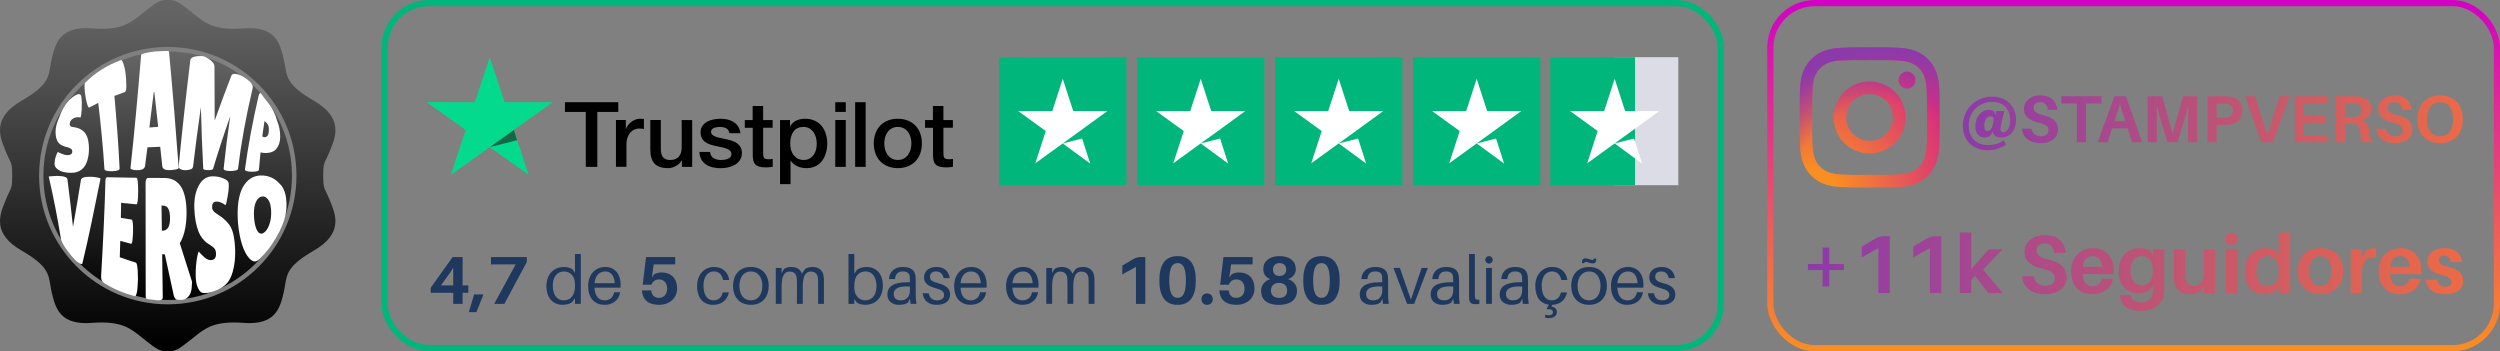 <svg xmlns="http://www.w3.org/2000/svg" fill="none" viewBox="0 0 1160 163" height="163" width="1160">
<rect x="0" y="0" width="1160" height="163" fill="#808080" stroke="none"/>
<g clip-path="url(#clip0_1104_558)">
<path fill="#00B67A" d="M522.667 26.54H463.572V85.921H522.667V26.54Z"></path>
<path fill="#00B67A" d="M586.687 26.54H527.592V85.921H586.687V26.54Z"></path>
<path fill="#00B67A" d="M650.706 26.54H591.611V85.921H650.706V26.54Z"></path>
<path fill="#00B67A" d="M714.726 26.54H655.631V85.921H714.726V26.54Z"></path>
<path fill="#DCDCE6" d="M778.746 26.54H749.198V85.921H778.746V26.54Z"></path>
<path fill="#00B67A" d="M758.647 26.54H719.365V85.921H758.647V26.54Z"></path>
<path fill="white" d="M493.12 66.56L502.107 64.271L505.862 75.9L493.12 66.56ZM513.803 51.529H497.983L493.12 36.56L488.257 51.529H472.436L485.24 60.807L480.377 75.776L493.181 66.498L501.061 60.807L513.803 51.529Z"></path>
<path fill="white" d="M557.139 66.56L566.127 64.271L569.882 75.9L557.139 66.56ZM577.823 51.529H562.002L557.139 36.56L552.276 51.529H536.456L549.26 60.807L544.397 75.776L557.201 66.498L565.08 60.807L577.823 51.529Z"></path>
<path fill="white" d="M621.159 66.56L630.146 64.271L633.901 75.9L621.159 66.56ZM641.842 51.529H626.022L621.159 36.56L616.296 51.529H600.476L613.28 60.807L608.417 75.776L621.221 66.498L629.1 60.807L641.842 51.529Z"></path>
<path fill="white" d="M685.179 66.56L694.166 64.271L697.921 75.9L685.179 66.56ZM705.862 51.529H690.042L685.179 36.56L680.316 51.529H664.496L677.3 60.807L672.436 75.776L685.24 66.498L693.12 60.807L705.862 51.529Z"></path>
<path fill="white" d="M749.198 66.56L758.186 64.271L761.941 75.9L749.198 66.56ZM769.881 51.529H754.061L749.198 36.56L744.335 51.529H728.515L741.319 60.807L736.456 75.776L749.26 66.498L757.139 60.807L769.881 51.529Z"></path>
</g>
<path fill="black" d="M262.158 47.417H286.878V51.947H277.159V77.415H271.812V51.947H262.135V47.416H262.156L262.158 47.417ZM285.822 55.693H290.392V59.886H290.477C290.629 59.293 290.908 58.721 291.318 58.17C292.195 56.989 293.381 56.073 294.745 55.524C295.439 55.25 296.177 55.106 296.922 55.1C297.48 55.1 297.892 55.121 298.108 55.144C298.323 55.165 298.537 55.207 298.774 55.228V59.843C298.424 59.782 298.072 59.732 297.719 59.694C297.368 59.653 297.015 59.632 296.662 59.632C295.842 59.632 295.068 59.801 294.336 60.12C293.603 60.436 292.977 60.922 292.44 61.538C291.866 62.226 291.427 63.016 291.145 63.867C290.823 64.798 290.671 65.855 290.671 67.064V77.394H285.801V55.693H285.822ZM321.167 77.417H316.383V74.389H316.296C315.692 75.491 314.81 76.36 313.624 77.016C312.438 77.671 311.231 78.01 310.003 78.01C307.094 78.01 304.98 77.312 303.689 75.892C302.395 74.474 301.748 72.336 301.748 69.477V55.695H306.619V69.012C306.619 70.918 306.986 72.273 307.741 73.056C308.473 73.84 309.529 74.242 310.865 74.242C311.899 74.242 312.74 74.094 313.429 73.775C314.119 73.457 314.679 73.056 315.089 72.526C315.52 72.019 315.822 71.384 316.017 70.663C316.209 69.943 316.296 69.16 316.296 68.314V55.716H321.167V77.417ZM329.464 70.452C329.616 71.848 330.153 72.824 331.081 73.395C332.028 73.946 333.15 74.242 334.465 74.242C334.918 74.242 335.434 74.199 336.017 74.136C336.598 74.071 337.158 73.923 337.655 73.735C338.171 73.543 338.579 73.246 338.924 72.866C339.249 72.483 339.399 71.998 339.378 71.384C339.375 71.099 339.312 70.818 339.194 70.559C339.075 70.299 338.903 70.068 338.689 69.88C338.256 69.479 337.719 69.183 337.049 68.928C336.303 68.669 335.54 68.464 334.765 68.314C333.903 68.145 333.041 67.953 332.159 67.763C331.27 67.57 330.392 67.33 329.529 67.043C328.719 66.783 327.956 66.398 327.267 65.9C326.595 65.431 326.047 64.807 325.671 64.079C325.263 63.338 325.067 62.428 325.067 61.327C325.067 60.141 325.369 59.168 325.952 58.362C326.539 57.563 327.298 56.905 328.172 56.437C329.111 55.94 330.121 55.59 331.166 55.399C332.265 55.209 333.322 55.102 334.313 55.102C335.455 55.102 336.554 55.23 337.59 55.463C338.593 55.678 339.549 56.072 340.412 56.627C341.253 57.157 341.942 57.854 342.503 58.702C343.063 59.548 343.409 60.586 343.559 61.793H338.473C338.235 60.65 337.717 59.867 336.879 59.485C336.038 59.084 335.068 58.892 333.99 58.892C333.645 58.892 333.235 58.913 332.762 58.978C332.307 59.038 331.859 59.145 331.425 59.295C331.028 59.441 330.668 59.672 330.369 59.972C330.225 60.128 330.112 60.312 330.038 60.511C329.964 60.711 329.93 60.924 329.939 61.137C329.939 61.73 330.153 62.196 330.563 62.555C330.973 62.914 331.512 63.211 332.18 63.465C332.848 63.699 333.603 63.91 334.465 64.079C335.326 64.248 336.209 64.439 337.116 64.63C337.998 64.82 338.86 65.075 339.723 65.349C340.585 65.625 341.338 66.007 342.008 66.493C342.676 66.98 343.215 67.573 343.623 68.293C344.033 69.012 344.249 69.922 344.249 70.981C344.249 72.272 343.948 73.353 343.342 74.263C342.741 75.153 341.964 75.892 341.016 76.444C340.022 77.016 338.946 77.43 337.826 77.671C336.686 77.922 335.522 78.05 334.355 78.052C333.048 78.066 331.744 77.91 330.478 77.586C329.292 77.268 328.257 76.803 327.396 76.191C326.544 75.572 325.844 74.768 325.348 73.84C324.853 72.908 324.593 71.785 324.551 70.494H329.464V70.452ZM345.542 55.697H349.227V49.174H354.098V55.697H358.494V59.272H354.1V70.876C354.1 71.382 354.121 71.808 354.165 72.188C354.207 72.549 354.315 72.866 354.466 73.119C354.631 73.385 354.882 73.587 355.176 73.691C355.501 73.819 355.909 73.883 356.47 73.883C356.814 73.883 357.159 73.883 357.505 73.86C357.85 73.84 358.194 73.798 358.539 73.712V77.417C358 77.481 357.461 77.523 356.966 77.586C356.444 77.647 355.918 77.675 355.393 77.671C354.1 77.671 353.066 77.544 352.288 77.312C351.514 77.078 350.887 76.719 350.457 76.253C350.003 75.788 349.724 75.216 349.551 74.516C349.384 73.73 349.29 72.929 349.272 72.125V59.312H345.587V55.692H345.543L345.542 55.697ZM361.942 55.697H366.555V58.638H366.642C367.329 57.368 368.278 56.478 369.506 55.929C370.761 55.371 372.121 55.089 373.495 55.102C375.239 55.102 376.748 55.399 378.042 56.013C379.334 56.606 380.412 57.432 381.274 58.489C382.135 59.548 382.762 60.776 383.192 62.175C383.631 63.63 383.849 65.142 383.839 66.662C383.839 68.122 383.646 69.54 383.257 70.897C382.9 72.206 382.308 73.439 381.511 74.537C380.728 75.596 379.71 76.458 378.537 77.057C377.33 77.692 375.93 78.01 374.292 78.01C373.576 78.009 372.862 77.945 372.157 77.818C371.454 77.691 370.768 77.486 370.111 77.206C369.459 76.933 368.849 76.569 368.299 76.124C367.757 75.692 367.284 75.178 366.899 74.602H366.811V85.442H361.942V55.693V55.697ZM378.968 66.577C378.969 65.611 378.839 64.65 378.581 63.72C378.342 62.839 377.947 62.007 377.416 61.264C376.911 60.558 376.257 59.972 375.499 59.548C374.685 59.108 373.773 58.883 372.848 58.892C370.8 58.892 369.248 59.59 368.214 60.989C367.179 62.386 366.661 64.25 366.661 66.577C366.661 67.677 366.792 68.694 367.071 69.626C367.35 70.557 367.739 71.363 368.299 72.04C368.84 72.718 369.485 73.246 370.24 73.627C370.994 74.03 371.878 74.22 372.869 74.22C373.99 74.22 374.916 73.988 375.693 73.543C376.444 73.111 377.091 72.518 377.588 71.808C378.084 71.087 378.452 70.281 378.666 69.373C378.865 68.454 378.966 67.517 378.968 66.577ZM387.567 47.417H392.438V51.949H387.567V47.417ZM387.567 55.695H392.438V77.417H387.567V55.695ZM396.791 47.417H401.663V77.417H396.791V47.417ZM416.598 78.01C414.829 78.01 413.256 77.713 411.878 77.143C410.557 76.601 409.362 75.794 408.365 74.771C407.397 73.727 406.655 72.495 406.187 71.15C405.674 69.666 405.42 68.105 405.434 66.535C405.434 64.883 405.692 63.361 406.187 61.962C406.656 60.618 407.397 59.386 408.365 58.343C409.313 57.326 410.499 56.543 411.878 55.971C413.256 55.399 414.829 55.102 416.598 55.102C418.365 55.102 419.938 55.399 421.317 55.971C422.697 56.543 423.86 57.349 424.83 58.343C425.798 59.386 426.54 60.618 427.007 61.962C427.502 63.359 427.76 64.883 427.76 66.535C427.76 68.209 427.502 69.753 427.007 71.15C426.54 72.495 425.799 73.728 424.83 74.771C423.881 75.788 422.697 76.571 421.317 77.143C419.938 77.713 418.365 78.01 416.598 78.01ZM416.598 74.22C417.676 74.22 418.623 73.988 419.42 73.543C420.197 73.111 420.867 72.51 421.382 71.785C421.898 71.066 422.265 70.24 422.524 69.329C422.762 68.419 422.891 67.487 422.891 66.535C422.891 65.604 422.762 64.693 422.524 63.762C422.302 62.878 421.915 62.045 421.382 61.306C420.866 60.588 420.196 59.995 419.42 59.571C418.623 59.126 417.676 58.892 416.598 58.892C415.52 58.892 414.571 59.126 413.774 59.571C413.003 60.001 412.335 60.593 411.814 61.306C411.289 62.05 410.902 62.881 410.671 63.762C410.433 64.667 410.309 65.599 410.303 66.535C410.303 67.487 410.434 68.419 410.671 69.329C410.908 70.24 411.296 71.066 411.814 71.785C412.33 72.505 412.977 73.098 413.774 73.543C414.571 74.009 415.52 74.22 416.598 74.22ZM429.184 55.697H432.869V49.174H437.74V55.697H442.135V59.272H437.74V70.876C437.74 71.382 437.761 71.808 437.803 72.188C437.847 72.549 437.955 72.866 438.107 73.119C438.271 73.385 438.522 73.587 438.816 73.691C439.141 73.819 439.549 73.883 440.111 73.883C440.454 73.883 440.799 73.883 441.145 73.86C441.49 73.84 441.834 73.798 442.179 73.712V77.417C441.64 77.481 441.101 77.523 440.606 77.586C440.084 77.647 439.558 77.675 439.033 77.671C437.74 77.671 436.704 77.544 435.928 77.312C435.154 77.078 434.528 76.719 434.097 76.253C433.645 75.788 433.364 75.216 433.192 74.516C433.024 73.73 432.93 72.929 432.912 72.125V59.312H429.227V55.692H429.184V55.697Z"></path>
<path fill="#04DA8D" d="M256.469 47.416H234.142L227.246 26.54L220.325 47.418L198 47.395L216.081 60.309L209.164 81.161L227.246 68.269L245.306 81.161L238.41 60.309L256.469 47.416Z"></path>
<path fill="#126849" d="M239.96 65.032L238.408 60.31L227.246 68.271L239.96 65.032Z"></path>
<rect stroke-width="2.875" stroke="#00B67A" rx="20.604" height="160.04" width="620.037" y="1.437" x="178.437"></rect>
<path fill="#1F395E" d="M217.325 135.868H214.649V141H210.304V135.868H199.85V133.537L210.02 119.274H214.649V132.435H217.325V135.868ZM210.304 132.435V124.186C209.831 125.004 209.359 125.76 208.855 126.484L204.605 132.435H210.304ZM224.221 136.907L221.041 144.841H217.514L220.002 136.592H224.221V136.907ZM244.44 119.274V121.572L234.018 141H229.294L239.276 122.674H227.815V119.274H244.44ZM269.498 117.857V141H266.79V138.324L265.531 140.118C264.586 140.906 262.823 141.441 261.123 141.441C256.242 141.441 253.534 137.788 253.534 132.908C253.534 126.736 257.376 123.871 261.689 123.871C263.075 123.871 264.838 124.28 265.688 124.973L266.79 126.61V117.857H269.498ZM261.532 139.363C264.303 139.363 266.79 137.599 266.79 132.813V131.9C266.79 127.586 264.082 125.949 261.689 125.949C258.761 125.949 256.494 128.216 256.494 132.593C256.494 136.371 258.194 139.363 261.532 139.363ZM287.989 132.183C287.989 132.435 287.989 132.876 287.926 133.474H275.835C276.087 137.883 278.165 139.363 280.621 139.363C282.793 139.363 284.557 138.009 284.935 135.616H287.768C287.107 139.646 283.927 141.441 280.495 141.441C276.15 141.441 272.906 138.607 272.906 132.719C272.906 127.303 276.276 123.871 280.841 123.871C285.438 123.871 287.989 127.303 287.989 132.183ZM280.778 125.949C278.133 125.949 276.181 127.838 275.866 131.396H285.249C284.998 127.933 283.518 125.949 280.778 125.949ZM306.965 126.421C311.531 126.421 314.175 129.318 314.175 133.789C314.175 138.764 310.177 141.441 305.926 141.441C301.077 141.441 298.306 139.426 297.865 135.049L297.833 134.734H302.179L302.21 135.049C302.525 136.97 303.627 138.198 305.705 138.198C308.13 138.198 309.547 136.497 309.547 133.947C309.547 131.396 308.161 129.664 305.8 129.664C304.099 129.664 302.997 130.389 302.242 132.121H298.211L299.754 119.274H313.294V122.674H303.312L302.494 128.751L303.564 127.271C304.572 126.673 305.705 126.421 306.965 126.421ZM331.299 123.871C335.298 123.871 337.848 126.264 338.352 129.916H335.518C334.92 127.24 333.472 125.949 331.236 125.949C328.623 125.949 326.418 127.996 326.418 132.498C326.418 137.347 328.56 139.363 331.047 139.363C333.251 139.363 334.794 138.103 335.361 135.679H338.195C337.376 139.552 334.605 141.441 330.89 141.441C326.67 141.441 323.459 138.796 323.459 132.687C323.459 127.051 327.111 123.871 331.299 123.871ZM348.406 123.871C354.074 123.871 356.687 127.933 356.687 132.656C356.687 137.347 354.074 141.441 348.406 141.441C342.738 141.441 340.125 137.347 340.125 132.656C340.125 127.933 342.738 123.871 348.406 123.871ZM348.406 139.363C351.775 139.363 353.727 136.56 353.727 132.656C353.727 128.72 351.775 125.949 348.406 125.949C345.037 125.949 343.085 128.72 343.085 132.656C343.085 136.56 345.037 139.363 348.406 139.363ZM382.159 127.933C382.285 128.783 382.316 129.444 382.316 130.798V141H379.608V132.058C379.608 130.578 379.577 129.664 379.482 128.814C379.23 126.925 378.034 126.012 376.145 126.012C374.035 126.012 372.492 127.681 372.492 132.75V141H369.784V132.058C369.784 130.578 369.753 129.664 369.658 128.814C369.406 126.925 368.21 126.012 366.321 126.012C364.211 126.012 362.668 127.681 362.668 132.75V141H359.96V124.312H362.668V126.736L363.739 124.847C364.589 124.154 365.785 123.871 367.265 123.871C369.816 123.871 371.453 125.162 372.083 126.988L373.563 124.847C374.413 124.154 375.609 123.871 377.089 123.871C380.081 123.871 381.781 125.634 382.159 127.933ZM402.068 123.871C406.949 123.871 409.656 127.523 409.656 132.404C409.656 138.575 405.815 141.441 401.501 141.441C400.116 141.441 398.352 141.031 397.502 140.339L396.4 138.701V141H393.692V117.857H396.4V126.988L397.66 125.193C398.604 124.406 400.368 123.871 402.068 123.871ZM401.501 139.363C404.43 139.363 406.697 137.096 406.697 132.719C406.697 128.94 404.996 125.949 401.659 125.949C398.888 125.949 396.4 127.712 396.4 132.498V133.412C396.4 137.725 399.108 139.363 401.501 139.363ZM422.514 141L422.23 138.607L421.317 140.402C420.184 141.189 418.735 141.441 417.129 141.441C414.107 141.441 411.745 139.772 411.745 136.686C411.745 132.908 414.579 130.955 421.128 130.955H422.199V130.515C422.199 129.79 422.199 129.129 422.136 128.499C422.01 126.957 421.128 125.949 418.893 125.949C416.626 125.949 415.492 127.177 415.303 129.476H412.469C412.721 125.917 415.209 123.871 418.893 123.871C422.86 123.871 424.529 125.54 424.812 128.279C424.875 128.94 424.907 129.759 424.907 130.483V136.749C424.907 138.009 424.97 139.142 425.222 141H422.514ZM418.042 139.363C420.561 139.363 422.199 137.694 422.199 134.671V132.971C417.602 132.624 414.705 133.6 414.705 136.466C414.705 138.481 415.996 139.363 418.042 139.363ZM434.518 123.871C438.265 123.871 440.312 126.012 440.658 129.066H437.825C437.447 127.114 436.25 125.949 434.298 125.949C432.409 125.949 431.527 126.988 431.527 128.436C431.527 130.105 432.912 130.767 435.18 131.365C439.021 132.372 440.847 133.884 440.847 136.718C440.847 139.866 438.171 141.441 434.644 141.441C431.212 141.441 428.599 139.866 428.095 136.088H430.929C431.37 138.512 432.912 139.363 434.833 139.363C436.628 139.363 438.076 138.544 438.076 136.938C438.076 135.332 436.943 134.482 434.14 133.726C431.149 132.908 428.756 131.68 428.756 128.751C428.756 125.697 431.086 123.871 434.518 123.871ZM457.819 132.183C457.819 132.435 457.819 132.876 457.756 133.474H445.664C445.916 137.883 447.995 139.363 450.451 139.363C452.623 139.363 454.386 138.009 454.764 135.616H457.598C456.937 139.646 453.757 141.441 450.325 141.441C445.979 141.441 442.736 138.607 442.736 132.719C442.736 127.303 446.105 123.871 450.671 123.871C455.268 123.871 457.819 127.303 457.819 132.183ZM450.608 125.949C447.963 125.949 446.011 127.838 445.696 131.396H455.079C454.827 127.933 453.347 125.949 450.608 125.949ZM481.895 132.183C481.895 132.435 481.895 132.876 481.833 133.474H469.741C469.993 137.883 472.071 139.363 474.527 139.363C476.7 139.363 478.463 138.009 478.841 135.616H481.675C481.014 139.646 477.834 141.441 474.401 141.441C470.056 141.441 466.813 138.607 466.813 132.719C466.813 127.303 470.182 123.871 474.748 123.871C479.345 123.871 481.895 127.303 481.895 132.183ZM474.685 125.949C472.04 125.949 470.088 127.838 469.773 131.396H479.156C478.904 127.933 477.424 125.949 474.685 125.949ZM507.678 127.933C507.804 128.783 507.836 129.444 507.836 130.798V141H505.128V132.058C505.128 130.578 505.096 129.664 505.002 128.814C504.75 126.925 503.554 126.012 501.664 126.012C499.555 126.012 498.012 127.681 498.012 132.75V141H495.304V132.058C495.304 130.578 495.272 129.664 495.178 128.814C494.926 126.925 493.729 126.012 491.84 126.012C489.73 126.012 488.188 127.681 488.188 132.75V141H485.48V124.312H488.188V126.736L489.258 124.847C490.108 124.154 491.305 123.871 492.785 123.871C495.335 123.871 496.973 125.162 497.602 126.988L499.082 124.847C499.932 124.154 501.129 123.871 502.609 123.871C505.6 123.871 507.301 125.634 507.678 127.933ZM531.429 119.274V141H527.084V123.839L520.755 127.334V123.241L525.793 120.25C526.958 119.588 528.091 119.274 529.288 119.274H531.429ZM546.417 118.833C552.557 118.833 554.856 123.273 554.856 130.137C554.856 136.938 552.557 141.441 546.417 141.441C540.246 141.441 537.947 136.938 537.947 130.137C537.947 123.273 540.246 118.833 546.417 118.833ZM546.417 138.198C549.062 138.198 550.259 135.616 550.259 130.137C550.259 124.595 549.062 122.076 546.417 122.076C543.741 122.076 542.544 124.595 542.544 130.137C542.544 135.616 543.741 138.198 546.417 138.198ZM560.083 136.151C561.657 136.151 562.728 137.253 562.728 138.796C562.728 140.339 561.657 141.441 560.083 141.441C558.54 141.441 557.469 140.339 557.469 138.796C557.469 137.253 558.54 136.151 560.083 136.151ZM574.886 126.421C579.451 126.421 582.096 129.318 582.096 133.789C582.096 138.764 578.097 141.441 573.846 141.441C568.997 141.441 566.226 139.426 565.786 135.049L565.754 134.734H570.099L570.131 135.049C570.446 136.97 571.548 138.198 573.626 138.198C576.051 138.198 577.468 136.497 577.468 133.947C577.468 131.396 576.082 129.664 573.721 129.664C572.02 129.664 570.918 130.389 570.162 132.121H566.132L567.675 119.274H581.215V122.674H571.233L570.414 128.751L571.485 127.271C572.493 126.673 573.626 126.421 574.886 126.421ZM597.683 129.507C599.887 130.231 601.807 132.089 601.807 134.86C601.807 139.615 597.934 141.472 593.432 141.472C588.614 141.472 585.151 139.615 585.151 134.86C585.151 132.089 587.134 130.231 589.37 129.507C587.544 128.814 586.158 127.334 586.158 124.847C586.158 121.257 588.96 118.833 593.747 118.833C598.501 118.833 601.272 121.257 601.272 124.847C601.272 127.366 599.603 128.846 597.683 129.507ZM593.684 122.076C591.794 122.076 590.661 123.304 590.661 125.036C590.661 126.894 591.731 128.059 593.652 128.059C595.604 128.059 596.801 126.894 596.801 125.036C596.801 123.304 595.667 122.076 593.684 122.076ZM593.495 138.229C596.077 138.229 597.242 136.844 597.242 134.797C597.242 132.782 596.045 131.27 593.463 131.27C591.07 131.27 589.716 132.75 589.716 134.765C589.716 136.875 591.07 138.229 593.495 138.229ZM613.174 118.833C619.314 118.833 621.613 123.273 621.613 130.137C621.613 136.938 619.314 141.441 613.174 141.441C607.003 141.441 604.704 136.938 604.704 130.137C604.704 123.273 607.003 118.833 613.174 118.833ZM613.174 138.198C615.819 138.198 617.016 135.616 617.016 130.137C617.016 124.595 615.819 122.076 613.174 122.076C610.498 122.076 609.301 124.595 609.301 130.137C609.301 135.616 610.498 138.198 613.174 138.198ZM641.696 141L641.413 138.607L640.5 140.402C639.366 141.189 637.918 141.441 636.312 141.441C633.289 141.441 630.928 139.772 630.928 136.686C630.928 132.908 633.762 130.955 640.311 130.955H641.382V130.515C641.382 129.79 641.382 129.129 641.319 128.499C641.193 126.957 640.311 125.949 638.075 125.949C635.808 125.949 634.675 127.177 634.486 129.476H631.652C631.904 125.917 634.391 123.871 638.075 123.871C642.043 123.871 643.712 125.54 643.995 128.279C644.058 128.94 644.089 129.759 644.089 130.483V136.749C644.089 138.009 644.152 139.142 644.404 141H641.696ZM637.225 139.363C639.744 139.363 641.382 137.694 641.382 134.671V132.971C636.784 132.624 633.888 133.6 633.888 136.466C633.888 138.481 635.179 139.363 637.225 139.363ZM662.518 124.312L656.189 141H652.882L646.553 124.312H649.545L654.646 139.016L659.652 124.312H662.518ZM674.598 141L674.315 138.607L673.402 140.402C672.268 141.189 670.82 141.441 669.214 141.441C666.191 141.441 663.83 139.772 663.83 136.686C663.83 132.908 666.664 130.955 673.213 130.955H674.284V130.515C674.284 129.79 674.284 129.129 674.221 128.499C674.095 126.957 673.213 125.949 670.977 125.949C668.71 125.949 667.577 127.177 667.388 129.476H664.554C664.806 125.917 667.293 123.871 670.977 123.871C674.945 123.871 676.614 125.54 676.897 128.279C676.96 128.94 676.992 129.759 676.992 130.483V136.749C676.992 138.009 677.054 139.142 677.306 141H674.598ZM670.127 139.363C672.646 139.363 674.284 137.694 674.284 134.671V132.971C669.686 132.624 666.79 133.6 666.79 136.466C666.79 138.481 668.081 139.363 670.127 139.363ZM684.336 117.857V136.214C684.336 136.718 684.336 137.253 684.367 137.788C684.43 138.859 684.934 139.205 686.414 139.048V141C685.816 141.094 685.123 141.126 684.493 141.126C682.919 141.126 681.754 140.622 681.66 138.512C681.628 137.946 681.628 137.221 681.628 136.308V117.857H684.336ZM690.888 118.833C691.864 118.833 692.619 119.588 692.619 120.565C692.619 121.541 691.864 122.296 690.888 122.296C689.911 122.296 689.156 121.541 689.156 120.565C689.156 119.588 689.911 118.833 690.888 118.833ZM692.242 141H689.534V124.312H692.242V141ZM706.609 141L706.325 138.607L705.412 140.402C704.279 141.189 702.83 141.441 701.224 141.441C698.202 141.441 695.84 139.772 695.84 136.686C695.84 132.908 698.674 130.955 705.223 130.955H706.294V130.515C706.294 129.79 706.294 129.129 706.231 128.499C706.105 126.957 705.223 125.949 702.988 125.949C700.721 125.949 699.587 127.177 699.398 129.476H696.564C696.816 125.917 699.304 123.871 702.988 123.871C706.955 123.871 708.624 125.54 708.907 128.279C708.97 128.94 709.002 129.759 709.002 130.483V136.749C709.002 138.009 709.065 139.142 709.317 141H706.609ZM702.138 139.363C704.657 139.363 706.294 137.694 706.294 134.671V132.971C701.697 132.624 698.8 133.6 698.8 136.466C698.8 138.481 700.091 139.363 702.138 139.363ZM719.967 139.363C722.171 139.363 723.714 138.103 724.281 135.679H727.115C726.328 139.394 723.777 141.283 720.282 141.441L719.841 142.26C721.51 142.48 722.392 143.393 722.392 144.873C722.392 146.636 720.817 147.612 718.519 147.612C717.952 147.612 717.385 147.518 716.945 147.329V145.944C717.417 146.195 717.952 146.29 718.613 146.29C719.904 146.29 720.566 145.755 720.566 144.904C720.566 143.834 719.715 143.299 717.543 143.456L718.676 141.378C715.024 140.937 712.379 138.229 712.379 132.687C712.379 127.051 716.031 123.871 720.219 123.871C724.218 123.871 726.769 126.264 727.272 129.916H724.439C723.84 127.24 722.392 125.949 720.156 125.949C717.543 125.949 715.339 127.996 715.339 132.498C715.339 137.347 717.48 139.363 719.967 139.363ZM735.689 121.478C735.374 121.478 735.185 121.635 735.185 122.107H733.989C733.989 120.344 734.618 119.872 735.626 119.872C736.224 119.872 736.728 119.998 737.578 120.281C738.334 120.533 738.68 120.628 738.964 120.628C739.279 120.628 739.467 120.47 739.467 119.998H740.664C740.664 121.761 740.034 122.233 739.027 122.233C738.428 122.233 737.925 122.107 737.074 121.824C736.319 121.572 735.972 121.478 735.689 121.478ZM737.326 123.871C742.994 123.871 745.608 127.933 745.608 132.656C745.608 137.347 742.994 141.441 737.326 141.441C731.659 141.441 729.045 137.347 729.045 132.656C729.045 127.933 731.659 123.871 737.326 123.871ZM737.326 139.363C740.695 139.363 742.648 136.56 742.648 132.656C742.648 128.72 740.695 125.949 737.326 125.949C733.957 125.949 732.005 128.72 732.005 132.656C732.005 136.56 733.957 139.363 737.326 139.363ZM762.577 132.183C762.577 132.435 762.577 132.876 762.514 133.474H750.423C750.675 137.883 752.753 139.363 755.209 139.363C757.382 139.363 759.145 138.009 759.523 135.616H762.357C761.696 139.646 758.515 141.441 755.083 141.441C750.738 141.441 747.495 138.607 747.495 132.719C747.495 127.303 750.864 123.871 755.43 123.871C760.027 123.871 762.577 127.303 762.577 132.183ZM755.367 125.949C752.722 125.949 750.769 127.838 750.455 131.396H759.838C759.586 127.933 758.106 125.949 755.367 125.949ZM771.011 123.871C774.758 123.871 776.804 126.012 777.151 129.066H774.317C773.939 127.114 772.742 125.949 770.79 125.949C768.901 125.949 768.019 126.988 768.019 128.436C768.019 130.105 769.405 130.767 771.672 131.365C775.513 132.372 777.34 133.884 777.34 136.718C777.34 139.866 774.663 141.441 771.137 141.441C767.704 141.441 765.091 139.866 764.587 136.088H767.421C767.862 138.512 769.405 139.363 771.325 139.363C773.12 139.363 774.569 138.544 774.569 136.938C774.569 135.332 773.435 134.482 770.633 133.726C767.641 132.908 765.248 131.68 765.248 128.751C765.248 125.697 767.578 123.871 771.011 123.871Z"></path>
<path fill="url(#paint0_linear_1104_558)" d="M77.818 0C74.07 0 72.933 0.803 67.043 5.42C66.52 5.83 66.014 6.237 65.515 6.638C60.401 10.755 56.097 14.218 42.681 13.182C27.956 12.044 25.747 19.806 24.007 27.3C23.719 28.54 23.532 29.678 23.356 30.75C22.466 36.157 21.849 39.904 9.952 46.772C-3.653 54.627 -0.129 63.334 2.257 69.231C2.371 69.513 2.483 69.789 2.59 70.058C3.266 71.757 3.808 72.86 4.237 73.734C5.296 75.887 5.668 76.645 5.668 81.5C5.668 86.355 5.296 87.113 4.237 89.266C3.808 90.14 3.266 91.243 2.59 92.942C2.483 93.211 2.371 93.487 2.257 93.769C-0.129 99.666 -3.653 108.373 9.952 116.228C21.849 123.096 22.466 126.843 23.356 132.25C23.532 133.322 23.719 134.46 24.007 135.699C25.747 143.194 27.956 150.956 42.681 149.818C56.097 148.782 60.401 152.245 65.515 156.362C66.014 156.763 66.52 157.17 67.043 157.58C72.933 162.197 74.07 163 77.818 163C81.566 163 82.704 162.197 88.594 157.58C89.117 157.17 89.623 156.763 90.122 156.362C95.236 152.245 99.539 148.782 112.956 149.818C127.681 150.956 129.889 143.194 131.63 135.699C131.918 134.46 132.105 133.322 132.281 132.25C133.171 126.843 133.787 123.096 145.685 116.228C159.29 108.373 155.766 99.666 153.38 93.769C153.266 93.487 153.154 93.211 153.047 92.942C152.371 91.243 151.829 90.14 151.399 89.266C150.341 87.113 149.968 86.355 149.968 81.5C149.968 76.645 150.341 75.887 151.399 73.734C151.829 72.86 152.371 71.757 153.047 70.058C153.154 69.789 153.266 69.513 153.38 69.231C155.766 63.334 159.29 54.627 145.685 46.772C133.787 39.904 133.171 36.157 132.281 30.75C132.105 29.678 131.918 28.54 131.63 27.3C129.889 19.806 127.681 12.044 112.956 13.182C99.539 14.218 95.236 10.755 90.122 6.638C89.623 6.237 89.117 5.83 88.594 5.42C82.704 0.803 81.566 0 77.818 0ZM77.85 141.207C110.829 141.207 137.564 114.472 137.564 81.493C137.564 48.514 110.829 21.78 77.85 21.78C44.872 21.78 18.137 48.514 18.137 81.493C18.137 114.472 44.872 141.207 77.85 141.207Z" clip-rule="evenodd" fill-rule="evenodd"></path>
<circle fill="url(#paint1_linear_1104_558)" r="57.657" cy="81.529" cx="77.809"></circle>
<path fill="white" d="M116.606 79.676C114.559 79.621 113.573 79.25 113.649 78.565C115.138 67.655 117.24 56.339 119.953 44.62C120.315 43.28 120.702 42.871 121.116 43.399C122.28 44.9 123.441 46.403 124.598 47.908C126.541 50.439 127.81 53.192 128.547 55.919C129.509 58.308 130.042 60.775 130.014 63.537C129.993 65.819 129.377 67.683 128.135 69.178C127.495 69.957 126.557 70.481 125.312 70.76C124.043 71.088 122.567 71.086 120.896 70.723C120.646 73.364 120.394 76.049 120.139 78.779C120.104 79.155 119.652 79.408 118.783 79.541C117.939 79.647 117.213 79.692 116.606 79.676ZM122.708 56.192C122.341 58.6 122.004 60.972 121.696 63.309C121.818 63.363 121.941 63.418 122.063 63.473C122.723 63.77 123.308 63.711 123.814 63.311C124.311 62.923 124.605 62.189 124.71 61.093C124.822 59.986 124.765 59.094 124.537 58.411C124.337 57.728 123.899 57.118 123.219 56.589C123.048 56.457 122.878 56.325 122.708 56.192Z"></path>
<path fill="white" d="M106.664 79.359C104.652 79.309 103.688 78.9 103.778 78.132C104.589 70.29 105.608 62.218 106.833 53.914C103.976 62.037 101.325 70.156 98.88 78.269C98.737 78.749 97.938 78.973 96.484 78.941C95.029 78.912 94.3 78.671 94.3 78.212C93.825 69.233 93.463 59.708 93.213 49.636C91.835 59.263 90.622 68.5 89.575 77.346C89.494 77.988 89.022 78.428 88.155 78.674C87.292 78.879 86.575 78.979 86.004 78.973C85.456 78.968 84.923 78.898 84.408 78.763C83.329 78.453 82.828 77.905 82.903 77.117C84.371 61.872 86.175 45.465 88.314 27.896C88.459 26.562 90.422 25.883 94.133 26.037C95.155 26.262 96.303 26.895 97.588 27.896C98.863 28.874 99.502 29.836 99.512 30.772C99.505 39.599 99.54 47.993 99.618 55.953C102.092 48.964 104.678 42 107.375 35.06C107.846 33.954 109.996 33.865 113.193 35.768C114.104 36.316 115.031 37.093 116.168 38.117C117.244 39.123 117.412 40.434 117.205 41.03C114.117 54.1 111.866 66.533 110.451 78.331C110.405 78.724 109.934 78.996 109.034 79.149C108.132 79.307 107.342 79.378 106.664 79.359Z"></path>
<path fill="white" d="M78.597 78.957C76.521 78.963 75.419 78.339 75.293 77.073C74.981 74.115 74.66 71.124 74.332 68.1C72.353 68.177 70.377 68.267 68.403 68.372C68.048 71.239 67.693 74.067 67.336 76.856C67.189 78.229 66.041 78.927 63.896 78.96C62.752 78.98 61.906 78.887 61.356 78.686C60.804 78.441 60.526 78.258 60.525 78.13C62.261 62.589 63.916 44.257 65.491 25.466C65.47 25.01 67.499 24.454 71.808 23.88C76.246 23.718 78.433 23.433 78.42 23.88C80.179 42.615 81.677 61.423 82.913 77.944C82.894 78.261 82.33 78.507 81.224 78.687C80.116 78.867 79.241 78.957 78.597 78.957ZM69.311 59.172C70.671 59.05 72.033 58.94 73.397 58.84C72.844 53.572 72.246 48.19 71.602 42.692C71.517 42.703 71.432 42.714 71.346 42.725C70.658 48.363 69.98 53.845 69.311 59.172Z"></path>
<path fill="white" d="M55.501 78.147C55.523 78.962 54.359 79.393 52.013 79.445C49.667 79.498 48.481 79.144 48.451 78.383C47.863 68.756 46.796 57.908 45.583 47.712C44.18 48.422 42.809 49.147 41.47 49.888C41.1 50.101 40.698 49.351 40.248 47.622C40.034 46.784 39.845 45.897 39.845 45.897C39.674 44.952 39.534 43.997 39.425 43.029C39.2 40.962 39.112 38.769 39.425 38.462C44.231 33.742 49.542 30.288 56.25 27.846C56.736 27.613 57.741 30.674 58.107 32.955C58.274 34.052 58.402 35.195 58.491 36.382C58.581 37.566 58.626 38.739 58.629 39.894C58.617 42.298 58.213 42.63 57.755 42.788C56.189 43.348 54.633 43.92 53.086 44.502C54.092 55.815 55.009 67.654 55.501 78.147Z"></path>
<path fill="white" d="M26.863 70.523C27.291 70.777 28.025 71.097 29.073 71.506C30.153 71.951 31.175 72.094 32.133 71.904C33.115 71.713 33.584 71.136 33.54 70.172C33.519 69.735 33.366 69.391 33.081 69.141C32.795 68.866 32.284 68.618 31.553 68.401C30.825 68.2 30.282 68.053 29.922 67.95C29.561 67.826 29.078 67.613 28.474 67.321C27.895 67.008 27.448 66.643 27.136 66.224C26.251 65.126 25.804 63.497 25.782 61.312C25.756 59.116 26.377 56.85 27.554 54.277C28.621 51.279 30.054 48.668 31.933 46.694C33.208 45.355 34.429 44.426 35.604 43.932C36.79 43.427 37.491 43.674 37.691 44.646C37.71 44.766 37.729 44.888 37.749 45.007C37.975 46.398 38.039 48.308 37.914 50.681C37.743 52.93 37.563 54.188 37.405 54.512C35.957 54.199 34.741 54.419 33.728 55.117C32.738 55.798 32.291 56.69 32.381 57.786C32.434 58.449 32.859 58.815 33.663 58.906C33.84 58.939 34.093 58.977 34.424 59.029C34.757 59.081 35.139 59.164 35.57 59.278C36.021 59.357 36.506 59.528 37.026 59.798C37.57 60.036 38.167 60.439 38.82 61.014C40.169 62.286 40.98 64.381 41.213 67.221C41.471 70.91 40.959 74.01 39.694 76.451C38.409 78.825 36.313 80.062 33.417 80.19C32.004 80.221 30.716 80.096 29.554 79.827C28.418 79.579 27.422 79.088 26.573 78.394C25.736 77.78 25.321 76.992 25.317 75.981C25.312 74.97 25.475 73.929 25.809 72.848C26.137 71.737 26.487 70.96 26.863 70.523Z"></path>
<path fill="white" d="M22.632 81.982C22.632 81.849 23.168 81.789 24.241 81.755C25.344 81.657 26.245 81.613 26.946 81.634C29.726 81.709 31.17 82.231 31.281 83.195C32.215 90.332 33.079 97.686 33.872 105.258C35.136 98.212 36.363 90.951 37.552 83.475C37.72 82.433 39.283 81.945 42.242 82.016C42.969 82.033 43.884 82.132 44.986 82.315C46.087 82.501 46.637 82.697 46.633 82.894C44.042 95.628 41.325 109.484 38.252 122.115C38.105 122.749 37.406 122.622 36.162 121.721C34.243 120.358 31.723 116.985 30.564 115.338C29.276 113.507 28.372 111.653 28.306 111.067C26.518 99.94 24.734 91.319 22.632 81.982ZM61.068 101.889C61.56 101.961 61.787 103.729 61.747 107.253C61.734 108.323 61.652 109.594 61.501 111.067C61.374 112.506 61.151 113.19 60.833 113.115C59.156 112.684 57.48 112.233 55.806 111.762C55.732 114.269 55.654 116.801 55.574 119.359C58.048 120.241 60.527 121.068 63.01 121.84C63.468 121.967 63.768 123.297 63.91 125.862C63.983 126.988 64.015 128.195 64.006 129.488C63.998 130.724 63.902 132.323 63.724 134.278C63.543 136.222 62.988 137.644 62.596 137.459C57.019 135.901 53.017 134.278 48.136 131.262C46.946 130.225 46.844 129.136 46.946 127.59C47.821 112.531 48.57 97.29 48.924 83.821C48.94 82.76 49.235 82.233 49.812 82.247C54.31 82.337 58.81 82.416 63.311 82.486C63.839 82.494 64.106 84.522 64.106 88.623C64.099 92.762 63.824 94.843 63.288 94.801C60.923 94.587 58.561 94.354 56.202 94.104C56.163 96.404 56.121 98.725 56.075 101.066C57.737 101.355 59.401 101.629 61.068 101.889ZM75.519 137.905C75.532 138.844 75.225 139.753 71.595 139.169C68.514 138.673 67.602 139.169 67.602 137.459C67.605 118.605 67.59 101.105 67.557 84.959C67.549 83.342 68.01 82.54 68.94 82.548C71.343 82.565 73.747 82.577 76.151 82.587C82.767 82.579 86.218 87.368 86.536 97.365C86.641 100.504 86.43 103.443 85.896 106.166C85.355 108.887 84.531 111.123 83.421 112.839C85.281 118.694 87.174 124.656 89.098 130.726C88.931 132.231 89.186 134.765 88.038 136.753C86.464 139.381 84.116 139.191 83.035 139.169C81.954 139.144 81.241 139 80.679 137.34C79.259 130.848 77.861 124.411 76.486 118.03C76.073 118.013 75.659 117.996 75.246 117.977C75.334 124.558 75.425 131.2 75.519 137.905ZM74.938 95.401C74.991 99.215 75.045 103.095 75.099 107.042C75.164 107.045 75.229 107.047 75.294 107.05C77.78 107.109 78.978 105.007 78.894 100.867C78.856 99.012 78.584 97.659 78.078 96.798C77.6 95.888 76.823 95.43 75.746 95.415C75.477 95.411 75.207 95.406 74.938 95.401ZM92.218 116.698C92.763 117.428 93.686 118.377 94.99 119.516C96.329 120.598 97.563 120.938 98.689 120.561C99.838 120.16 100.349 119.081 100.224 117.346C100.168 116.562 99.962 115.935 99.605 115.462C99.248 114.933 98.622 114.397 97.73 113.844C96.84 113.274 96.174 112.818 95.73 112.495C95.284 112.112 94.678 111.49 93.918 110.623C93.185 109.688 92.611 108.696 92.194 107.648C91.021 104.822 90.347 101.165 90.17 96.769C90.005 92.48 90.701 88.92 92.239 86.07C93.794 83.248 95.902 81.85 98.564 81.815C100.37 81.789 102.055 82.106 103.617 82.753C105.177 83.34 106.009 84.147 106.112 85.18C106.118 85.305 106.124 85.431 106.13 85.554C106.207 87.011 106.031 88.891 105.608 91.225C105.19 93.563 104.88 94.895 104.67 95.191C102.97 93.964 101.476 93.407 100.187 93.55C98.921 93.685 98.329 94.581 98.418 96.254C98.473 97.282 98.997 98.134 99.983 98.789C100.199 98.944 100.507 99.154 100.907 99.416C101.308 99.675 101.766 99.991 102.279 100.364C102.813 100.679 103.382 101.121 103.987 101.688C104.615 102.192 105.298 102.908 106.037 103.823C107.555 105.693 108.484 108.452 108.852 112.222C109.402 117.291 109.142 121.955 107.961 126.17C106.701 130.481 105.02 132.336 101.583 134.191C99.901 135.04 97.679 135.793 96.275 135.899C94.903 135.953 93.657 136.298 92.582 134.893C91.514 133.39 90.934 131.349 90.834 128.846C90.734 126.382 90.838 123.947 91.142 121.537C91.441 119.115 91.8 117.509 92.218 116.698ZM122.471 118.111C119.714 121.13 118.276 122.575 115.704 119.924C113.01 116.962 111.196 111.376 110.448 103.671C109.875 96.269 110.632 90.671 112.649 86.875C114.715 83.267 117.523 81.487 121.051 81.418C124.602 81.346 127.512 82.722 129.731 85.206C131.872 87.201 132.927 90.406 132.943 95.078C132.961 99.727 131.554 103.551 129.71 107.367C127.269 111.921 125.245 115.063 122.471 118.111ZM121.417 91.201C120.246 91.425 119.299 92.369 118.583 94.073C117.905 95.824 117.67 98.166 117.887 101.085C118.131 104.017 118.699 106.137 119.56 107.367C120.408 108.522 121.377 108.712 122.471 107.963C123.582 107.198 124.421 105.866 125.009 104.03C125.645 102.264 125.912 100.198 125.807 97.796C125.712 95.413 125.251 93.7 124.412 92.609C123.584 91.456 122.585 90.974 121.417 91.201Z"></path>
<rect stroke-width="2.875" stroke="url(#paint2_linear_1104_558)" rx="20.604" height="160.125" width="337.125" y="1.437" x="821.437"></rect>
<path fill="url(#paint3_radial_1104_558)" d="M856.669 54.501C856.669 48.518 861.518 43.667 867.501 43.667C873.484 43.667 878.336 48.518 878.336 54.501C878.336 60.484 873.484 65.336 867.501 65.336C861.518 65.336 856.669 60.484 856.669 54.501ZM850.812 54.501C850.812 63.719 858.284 71.19 867.501 71.19C876.719 71.19 884.19 63.719 884.19 54.501C884.19 45.284 876.719 37.812 867.501 37.812C858.284 37.812 850.812 45.284 850.812 54.501ZM880.951 37.151C880.951 37.922 881.179 38.676 881.607 39.318C882.036 39.959 882.645 40.459 883.357 40.755C884.07 41.05 884.854 41.128 885.61 40.978C886.367 40.827 887.062 40.456 887.608 39.911C888.153 39.366 888.525 38.671 888.676 37.914C888.827 37.158 888.75 36.374 888.455 35.661C888.16 34.948 887.66 34.339 887.019 33.91C886.378 33.481 885.624 33.252 884.853 33.252H884.851C883.817 33.252 882.826 33.663 882.094 34.394C881.363 35.125 880.952 36.117 880.951 37.151ZM854.371 80.957C851.202 80.812 849.48 80.284 848.335 79.838C846.818 79.248 845.735 78.544 844.597 77.407C843.458 76.271 842.754 75.189 842.166 73.672C841.719 72.528 841.192 70.805 841.048 67.636C840.89 64.21 840.859 63.181 840.859 54.502C840.859 45.822 840.893 44.796 841.048 41.367C841.192 38.198 841.724 36.479 842.166 35.331C842.756 33.814 843.46 32.731 844.597 31.593C845.733 30.455 846.815 29.75 848.335 29.162C849.479 28.716 851.202 28.188 854.371 28.044C857.797 27.886 858.826 27.855 867.501 27.855C876.177 27.855 877.207 27.889 880.636 28.044C883.804 28.188 885.524 28.72 886.671 29.162C888.189 29.75 889.271 30.456 890.41 31.593C891.548 32.73 892.25 33.814 892.841 35.331C893.287 36.476 893.815 38.198 893.959 41.367C894.116 44.796 894.148 45.822 894.148 54.502C894.148 63.181 894.116 64.207 893.959 67.636C893.815 70.805 893.284 72.527 892.841 73.672C892.25 75.189 891.547 76.272 890.41 77.407C889.273 78.543 888.189 79.248 886.671 79.838C885.527 80.285 883.804 80.812 880.636 80.957C877.21 81.114 876.181 81.146 867.501 81.146C858.822 81.146 857.796 81.114 854.371 80.957ZM854.102 22.197C850.642 22.354 848.277 22.903 846.213 23.706C844.074 24.536 842.264 25.649 840.455 27.455C838.646 29.261 837.536 31.074 836.706 33.213C835.903 35.279 835.354 37.642 835.197 41.102C835.037 44.567 835 45.675 835 54.501C835 63.328 835.037 64.436 835.197 67.901C835.354 71.361 835.903 73.724 836.706 75.79C837.536 77.927 838.647 79.742 840.455 81.547C842.264 83.353 844.074 84.464 846.213 85.296C848.281 86.1 850.642 86.648 854.102 86.806C857.569 86.963 858.675 87.003 867.501 87.003C876.328 87.003 877.436 86.966 880.901 86.806C884.361 86.648 886.724 86.1 888.79 85.296C890.927 84.464 892.738 83.353 894.547 81.547C896.356 79.741 897.464 77.927 898.296 75.79C899.1 73.724 899.651 71.361 899.806 67.901C899.963 64.433 900 63.328 900 54.501C900 45.675 899.963 44.567 899.806 41.102C899.648 37.641 899.1 35.277 898.296 33.213C897.464 31.076 896.353 29.264 894.547 27.455C892.741 25.646 890.927 24.536 888.793 23.706C886.724 22.903 884.361 22.352 880.904 22.197C877.438 22.039 876.33 22 867.504 22C858.678 22 857.569 22.037 854.102 22.197Z"></path>
<path fill="url(#paint4_radial_1104_558)" d="M856.669 54.501C856.669 48.518 861.518 43.667 867.501 43.667C873.484 43.667 878.336 48.518 878.336 54.501C878.336 60.484 873.484 65.336 867.501 65.336C861.518 65.336 856.669 60.484 856.669 54.501ZM850.812 54.501C850.812 63.719 858.284 71.19 867.501 71.19C876.719 71.19 884.19 63.719 884.19 54.501C884.19 45.284 876.719 37.812 867.501 37.812C858.284 37.812 850.812 45.284 850.812 54.501ZM880.951 37.151C880.951 37.922 881.179 38.676 881.607 39.318C882.036 39.959 882.645 40.459 883.357 40.755C884.07 41.05 884.854 41.128 885.61 40.978C886.367 40.827 887.062 40.456 887.608 39.911C888.153 39.366 888.525 38.671 888.676 37.914C888.827 37.158 888.75 36.374 888.455 35.661C888.16 34.948 887.66 34.339 887.019 33.91C886.378 33.481 885.624 33.252 884.853 33.252H884.851C883.817 33.252 882.826 33.663 882.094 34.394C881.363 35.125 880.952 36.117 880.951 37.151ZM854.371 80.957C851.202 80.812 849.48 80.284 848.335 79.838C846.818 79.248 845.735 78.544 844.597 77.407C843.458 76.271 842.754 75.189 842.166 73.672C841.719 72.528 841.192 70.805 841.048 67.636C840.89 64.21 840.859 63.181 840.859 54.502C840.859 45.822 840.893 44.796 841.048 41.367C841.192 38.198 841.724 36.479 842.166 35.331C842.756 33.814 843.46 32.731 844.597 31.593C845.733 30.455 846.815 29.75 848.335 29.162C849.479 28.716 851.202 28.188 854.371 28.044C857.797 27.886 858.826 27.855 867.501 27.855C876.177 27.855 877.207 27.889 880.636 28.044C883.804 28.188 885.524 28.72 886.671 29.162C888.189 29.75 889.271 30.456 890.41 31.593C891.548 32.73 892.25 33.814 892.841 35.331C893.287 36.476 893.815 38.198 893.959 41.367C894.116 44.796 894.148 45.822 894.148 54.502C894.148 63.181 894.116 64.207 893.959 67.636C893.815 70.805 893.284 72.527 892.841 73.672C892.25 75.189 891.547 76.272 890.41 77.407C889.273 78.543 888.189 79.248 886.671 79.838C885.527 80.285 883.804 80.812 880.636 80.957C877.21 81.114 876.181 81.146 867.501 81.146C858.822 81.146 857.796 81.114 854.371 80.957ZM854.102 22.197C850.642 22.354 848.277 22.903 846.213 23.706C844.074 24.536 842.264 25.649 840.455 27.455C838.646 29.261 837.536 31.074 836.706 33.213C835.903 35.279 835.354 37.642 835.197 41.102C835.037 44.567 835 45.675 835 54.501C835 63.328 835.037 64.436 835.197 67.901C835.354 71.361 835.903 73.724 836.706 75.79C837.536 77.927 838.647 79.742 840.455 81.547C842.264 83.353 844.074 84.464 846.213 85.296C848.281 86.1 850.642 86.648 854.102 86.806C857.569 86.963 858.675 87.003 867.501 87.003C876.328 87.003 877.436 86.966 880.901 86.806C884.361 86.648 886.724 86.1 888.79 85.296C890.927 84.464 892.738 83.353 894.547 81.547C896.356 79.741 897.464 77.927 898.296 75.79C899.1 73.724 899.651 71.361 899.806 67.901C899.963 64.433 900 63.328 900 54.501C900 45.675 899.963 44.567 899.806 41.102C899.648 37.641 899.1 35.277 898.296 33.213C897.464 31.076 896.353 29.264 894.547 27.455C892.741 25.646 890.927 24.536 888.793 23.706C886.724 22.903 884.361 22.352 880.904 22.197C877.438 22.039 876.33 22 867.504 22C858.678 22 857.569 22.037 854.102 22.197Z"></path>
<path fill="url(#paint5_linear_1104_558)" d="M930.017 51.51L928.596 57.442C928.287 58.863 928.225 59.327 928.225 59.759C928.225 60.686 928.534 61.366 929.461 61.366C931.129 61.366 932.705 59.45 932.705 55.619C932.705 50.244 929.214 47.278 924.27 47.278C918.926 47.278 913.488 51.263 913.488 58.215C913.488 63.961 917.01 67.298 922.54 67.298C925.105 67.298 927.762 66.556 929.801 65.073L930.758 67.174C927.978 69.028 924.857 69.738 922.262 69.738C916.763 69.738 910.8 66.402 910.8 58.369C910.8 50.244 917.103 44.837 924.363 44.837C931.345 44.837 935.423 49.626 935.423 55.403C935.423 61.458 932.056 63.806 928.503 63.806C926.464 63.806 925.012 62.941 924.548 61.088L923.714 62.756C922.787 63.528 921.83 63.806 920.841 63.806C918.771 63.806 916.578 62.602 916.578 58.709C916.578 54.445 919.142 50.954 922.818 50.954C923.992 50.954 924.888 51.325 925.352 51.85L925.753 53.488L926.34 51.51H930.017ZM922.2 60.81C923.405 60.81 924.209 59.636 924.548 58.307L924.919 56.546C925.352 54.723 924.703 53.951 923.622 53.951C921.861 53.951 920.687 55.99 920.687 58.4C920.687 60.161 921.304 60.81 922.2 60.81ZM946.747 44.25C951.845 44.25 954.162 47.154 954.626 50.954H950.269C950.022 48.791 948.817 47.432 946.593 47.432C944.894 47.432 943.596 48.235 943.596 49.965C943.596 51.757 944.739 52.653 948.138 53.457C952.834 54.538 954.935 56.701 954.935 60.13C954.935 64.146 951.258 66.433 947.056 66.433C941.959 66.433 938.622 64.177 938.22 59.697H942.577C943.04 62.045 944.832 63.25 946.995 63.25C948.941 63.25 950.486 62.2 950.486 60.562C950.486 58.771 949.373 57.72 946.222 56.979C941.866 55.928 939.116 54.414 939.116 50.491C939.116 46.567 942.669 44.25 946.747 44.25ZM975.152 48.019H967.923V66H963.659V48.019H956.43V44.682H975.152V48.019ZM987.221 59.574H980.053L977.922 66H973.38L981.073 44.682H986.418L993.956 66H989.322L987.221 59.574ZM983.668 48.328L981.135 56.206H986.14L983.668 48.328ZM1019.53 44.682V66H1015.27V56.145C1015.27 53.92 1015.27 51.078 1015.33 48.853C1014.8 51.078 1014.03 53.92 1013.35 56.114L1010.35 66H1005.72L1002.66 56.083C1002.01 53.92 1001.24 51.078 1000.75 48.884C1000.81 51.109 1000.81 53.92 1000.81 56.145V66H996.544V44.682H1003.28L1008.1 62.076L1012.92 44.682H1019.53ZM1034.74 44.837C1037.99 45.208 1040.49 47.401 1040.49 51.325C1040.49 55.249 1037.83 57.442 1034.74 57.813C1033.69 57.936 1032.89 57.967 1031.66 57.967H1028.53V66H1024.27V44.682H1031.66C1032.89 44.682 1033.69 44.713 1034.74 44.837ZM1033.48 54.507C1034.96 54.291 1036.01 53.333 1036.01 51.325C1036.01 49.317 1034.96 48.359 1033.48 48.143C1033.01 48.081 1032.37 48.05 1031.59 48.05H1028.53V54.6H1031.59C1032.37 54.6 1033.01 54.569 1033.48 54.507ZM1054.64 66H1049.3L1041.76 44.682H1046.39L1052.05 62.725L1057.79 44.682H1062.34L1054.64 66ZM1080.18 62.633V66H1064.79V44.682H1079.87V48.019H1069.05V53.642H1079.1V57.01H1069.05V62.633H1080.18ZM1099.28 60.624C1099.55 63.219 1099.96 64.795 1100.82 66H1096.16C1095.63 64.548 1095.32 63.25 1095.11 61.242C1094.83 58.956 1093.96 57.566 1092.23 57.442C1091.65 57.411 1091.12 57.411 1090.56 57.411H1088.09V66H1083.83V44.682H1091.61C1092.85 44.682 1093.65 44.713 1094.7 44.837C1097.79 45.208 1100.3 46.814 1100.3 50.491C1100.3 53.24 1098.66 54.971 1096.12 55.681C1098.23 56.484 1099.03 58.245 1099.28 60.624ZM1088.09 54.229H1091.03C1091.77 54.229 1092.29 54.229 1092.76 54.198C1094.46 54.044 1095.82 53.209 1095.82 51.139C1095.82 49.07 1094.67 48.328 1093 48.112C1092.51 48.05 1091.98 48.019 1091.21 48.019H1088.09V54.229ZM1111.12 44.25C1116.22 44.25 1118.53 47.154 1119 50.954H1114.64C1114.39 48.791 1113.19 47.432 1110.96 47.432C1109.26 47.432 1107.97 48.235 1107.97 49.965C1107.97 51.757 1109.11 52.653 1112.51 53.457C1117.2 54.538 1119.31 56.701 1119.31 60.13C1119.31 64.146 1115.63 66.433 1111.43 66.433C1106.33 66.433 1102.99 64.177 1102.59 59.697H1106.95C1107.41 62.045 1109.2 63.25 1111.37 63.25C1113.31 63.25 1114.86 62.2 1114.86 60.562C1114.86 58.771 1113.74 57.72 1110.59 56.979C1106.24 55.928 1103.49 54.414 1103.49 50.491C1103.49 46.567 1107.04 44.25 1111.12 44.25ZM1132.2 44.25C1138.75 44.25 1142.74 48.637 1142.74 55.341C1142.74 62.015 1138.75 66.433 1132.2 66.433C1125.62 66.433 1121.67 62.015 1121.67 55.341C1121.67 48.637 1125.62 44.25 1132.2 44.25ZM1132.2 63.25C1135.97 63.25 1138.26 60.315 1138.26 55.341C1138.26 50.336 1135.97 47.432 1132.2 47.432C1128.4 47.432 1126.11 50.336 1126.11 55.341C1126.11 60.315 1128.4 63.25 1132.2 63.25Z"></path>
<path fill="url(#paint6_linear_1104_558)" d="M855.579 125.322H848.774V132.929H845.678V125.322H838.873V122.493H845.678V114.809H848.774V122.493H855.579V125.322ZM876.834 109.61V135.987H871.559V115.153L863.875 119.396V114.427L869.991 110.795C871.406 109.992 872.782 109.61 874.235 109.61H876.834ZM900.727 109.61V135.987H895.451V115.153L887.767 119.396V114.427L893.884 110.795C895.298 109.992 896.675 109.61 898.127 109.61H900.727ZM916.324 127.959L914.642 129.794V135.987H909.366V107.889H914.642V124.939L922.823 115.65H929.169L920.147 125.092L929.283 135.987H922.632L916.324 127.959ZM948.831 109.075C955.139 109.075 958.006 112.668 958.579 117.37H953.189C952.883 114.694 951.393 113.012 948.64 113.012C946.538 113.012 944.932 114.006 944.932 116.147C944.932 118.364 946.346 119.473 950.552 120.467C956.362 121.805 958.962 124.481 958.962 128.724C958.962 133.694 954.413 136.523 949.214 136.523C942.906 136.523 938.777 133.732 938.28 128.189H943.67C944.244 131.094 946.461 132.585 949.137 132.585C951.545 132.585 953.457 131.285 953.457 129.259C953.457 127.042 952.081 125.742 948.181 124.825C942.791 123.525 939.389 121.652 939.389 116.797C939.389 111.942 943.785 109.075 948.831 109.075ZM980.805 125.398C980.805 125.895 980.805 126.507 980.729 127.195H966.279C966.623 131.476 968.534 132.814 970.981 132.814C973.236 132.814 974.88 131.553 975.224 129.374H980.5C979.467 134.114 975.645 136.523 970.866 136.523C965.285 136.523 960.965 133.044 960.965 125.895C960.965 119.664 965.055 115.115 971.287 115.115C977.518 115.115 980.805 119.855 980.805 125.398ZM971.057 118.823C968.611 118.823 966.89 120.39 966.432 123.754H975.377C975.033 120.543 973.58 118.823 971.057 118.823ZM1004.21 115.65V130.903C1004.21 132.165 1004.21 133.732 1004.17 134.841C1003.94 141.186 999.81 144.245 993.387 144.245C987.424 144.245 984.098 141.76 983.639 137.287L983.601 136.905H988.723L988.762 137.249C988.991 139.122 990.75 140.307 993.464 140.307C996.713 140.307 998.701 138.663 998.892 135.414C998.93 134.649 998.93 133.808 998.93 132.929V132.432L997.401 134.688C996.254 135.567 994.42 136.102 992.355 136.102C986.621 136.102 983.066 132.012 983.066 126.048C983.066 118.67 987.577 115.115 992.814 115.115C994.496 115.115 996.56 115.535 997.592 116.262L998.93 118.364V115.65H1004.21ZM993.655 132.394C996.56 132.394 998.93 130.597 998.93 125.627V125.054C998.93 120.467 996.293 118.823 993.846 118.823C990.788 118.823 988.532 120.925 988.532 125.589C988.532 129.756 990.52 132.394 993.655 132.394ZM1027.85 115.65V135.987H1022.58V132.547L1021.01 135.146C1019.52 136.14 1018.06 136.523 1016.12 136.523C1011.91 136.523 1009.39 134.152 1008.93 131.362C1008.78 130.33 1008.74 129.297 1008.74 127.654V115.65H1014.01V126.545C1014.01 127.195 1014.05 128.303 1014.17 129.336C1014.43 131.438 1015.66 132.776 1018.1 132.776C1020.74 132.776 1022.58 130.597 1022.58 126.01V115.65H1027.85ZM1035.35 108.081C1037.07 108.081 1038.26 109.227 1038.26 110.871C1038.26 112.553 1037.07 113.662 1035.35 113.662C1033.63 113.662 1032.45 112.553 1032.45 110.871C1032.45 109.227 1033.63 108.081 1035.35 108.081ZM1037.99 135.987H1032.71V115.65H1037.99V135.987ZM1062.63 107.889V135.987H1057.36V132.853L1055.83 135.108C1054.68 135.987 1052.62 136.523 1050.55 136.523C1044.86 136.523 1041.49 132.203 1041.49 126.201C1041.49 118.823 1046 115.115 1051.24 115.115C1052.92 115.115 1054.99 115.535 1056.02 116.262L1057.36 118.364V107.889H1062.63ZM1052.08 132.814C1054.99 132.814 1057.36 131.018 1057.36 126.048V125.054C1057.36 120.467 1054.72 118.823 1052.27 118.823C1049.21 118.823 1046.96 121.155 1046.96 125.857C1046.96 130.024 1048.95 132.814 1052.08 132.814ZM1076.68 115.115C1083.45 115.115 1087.23 119.626 1087.23 125.819C1087.23 131.973 1083.45 136.523 1076.68 136.523C1069.91 136.523 1066.13 131.973 1066.13 125.819C1066.13 119.626 1069.91 115.115 1076.68 115.115ZM1076.68 132.814C1079.85 132.814 1081.77 130.177 1081.77 125.819C1081.77 121.422 1079.85 118.823 1076.68 118.823C1073.51 118.823 1071.6 121.422 1071.6 125.819C1071.6 130.177 1073.51 132.814 1076.68 132.814ZM1101.05 115.153C1101.66 115.153 1102.08 115.191 1102.54 115.306V119.549C1098.14 119.243 1095.97 121.193 1095.97 126.66V135.987H1090.69V115.65H1095.97V119.358L1097.57 116.529C1098.57 115.612 1099.9 115.153 1101.05 115.153ZM1123.49 125.398C1123.49 125.895 1123.49 126.507 1123.41 127.195H1108.96C1109.31 131.476 1111.22 132.814 1113.67 132.814C1115.92 132.814 1117.56 131.553 1117.91 129.374H1123.18C1122.15 134.114 1118.33 136.523 1113.55 136.523C1107.97 136.523 1103.65 133.044 1103.65 125.895C1103.65 119.664 1107.74 115.115 1113.97 115.115C1120.2 115.115 1123.49 119.855 1123.49 125.398ZM1113.74 118.823C1111.3 118.823 1109.57 120.39 1109.12 123.754H1118.06C1117.72 120.543 1116.26 118.823 1113.74 118.823ZM1134.39 115.115C1139.24 115.115 1142 117.829 1142.46 121.537H1137.18C1136.84 119.664 1135.8 118.593 1134.05 118.593C1132.48 118.593 1131.64 119.511 1131.64 120.772C1131.64 122.302 1132.9 123.104 1136.26 123.945C1140.43 125.016 1142.88 126.698 1142.88 130.444C1142.88 134.535 1139.17 136.523 1134.5 136.523C1129.57 136.523 1126.09 134.382 1125.52 129.794H1130.8C1131.22 132.012 1132.75 133.044 1134.58 133.044C1136.26 133.044 1137.56 132.317 1137.56 130.827C1137.56 129.259 1136.22 128.38 1132.71 127.501C1128.92 126.545 1126.32 124.901 1126.32 121.384C1126.32 117.485 1129.53 115.115 1134.39 115.115Z"></path>
<defs>
<linearGradient gradientUnits="userSpaceOnUse" y2="159.995" x2="76.6" y1="5.577" x1="76.6" id="paint0_linear_1104_558">
<stop stop-color="#646464"></stop>
<stop offset="1"></stop>
</linearGradient>
<linearGradient gradientUnits="userSpaceOnUse" y2="139.186" x2="77.809" y1="23.873" x1="77.809" id="paint1_linear_1104_558">
<stop stop-color="#666666"></stop>
<stop offset="1"></stop>
</linearGradient>
<linearGradient gradientUnits="userSpaceOnUse" y2="163" x2="990" y1="0" x1="990" id="paint2_linear_1104_558">
<stop stop-color="#D300C5"></stop>
<stop stop-color="#FA8E22" offset="1"></stop>
</linearGradient>
<radialGradient gradientTransform="translate(843.636 87.31) scale(84.855 84.855)" gradientUnits="userSpaceOnUse" r="1" cy="0" cx="0" id="paint3_radial_1104_558">
<stop stop-color="#FA8F21" offset="0.09"></stop>
<stop stop-color="#D82D7E" offset="0.78"></stop>
</radialGradient>
<radialGradient gradientTransform="translate(874.421 90.222) scale(66.878 66.878)" gradientUnits="userSpaceOnUse" r="1" cy="0" cx="0" id="paint4_radial_1104_558">
<stop stop-opacity="0" stop-color="#8C3AAA" offset="0.64"></stop>
<stop stop-color="#8C3AAA" offset="1"></stop>
</radialGradient>
<linearGradient gradientUnits="userSpaceOnUse" y2="54.5" x2="1144" y1="54.5" x1="909" id="paint5_linear_1104_558">
<stop stop-color="#8C3AAA"></stop>
<stop stop-color="#ED6A45" offset="1"></stop>
</linearGradient>
<linearGradient gradientUnits="userSpaceOnUse" y2="121.987" x2="1144" y1="121.987" x1="835" id="paint6_linear_1104_558">
<stop stop-color="#8C3AAA"></stop>
<stop stop-color="#ED6A45" offset="1"></stop>
</linearGradient>
<clipPath id="clip0_1104_558">
<rect transform="translate(463.572 26.54)" fill="white" height="59.38" width="315.173"></rect>
</clipPath>
</defs>
</svg>
